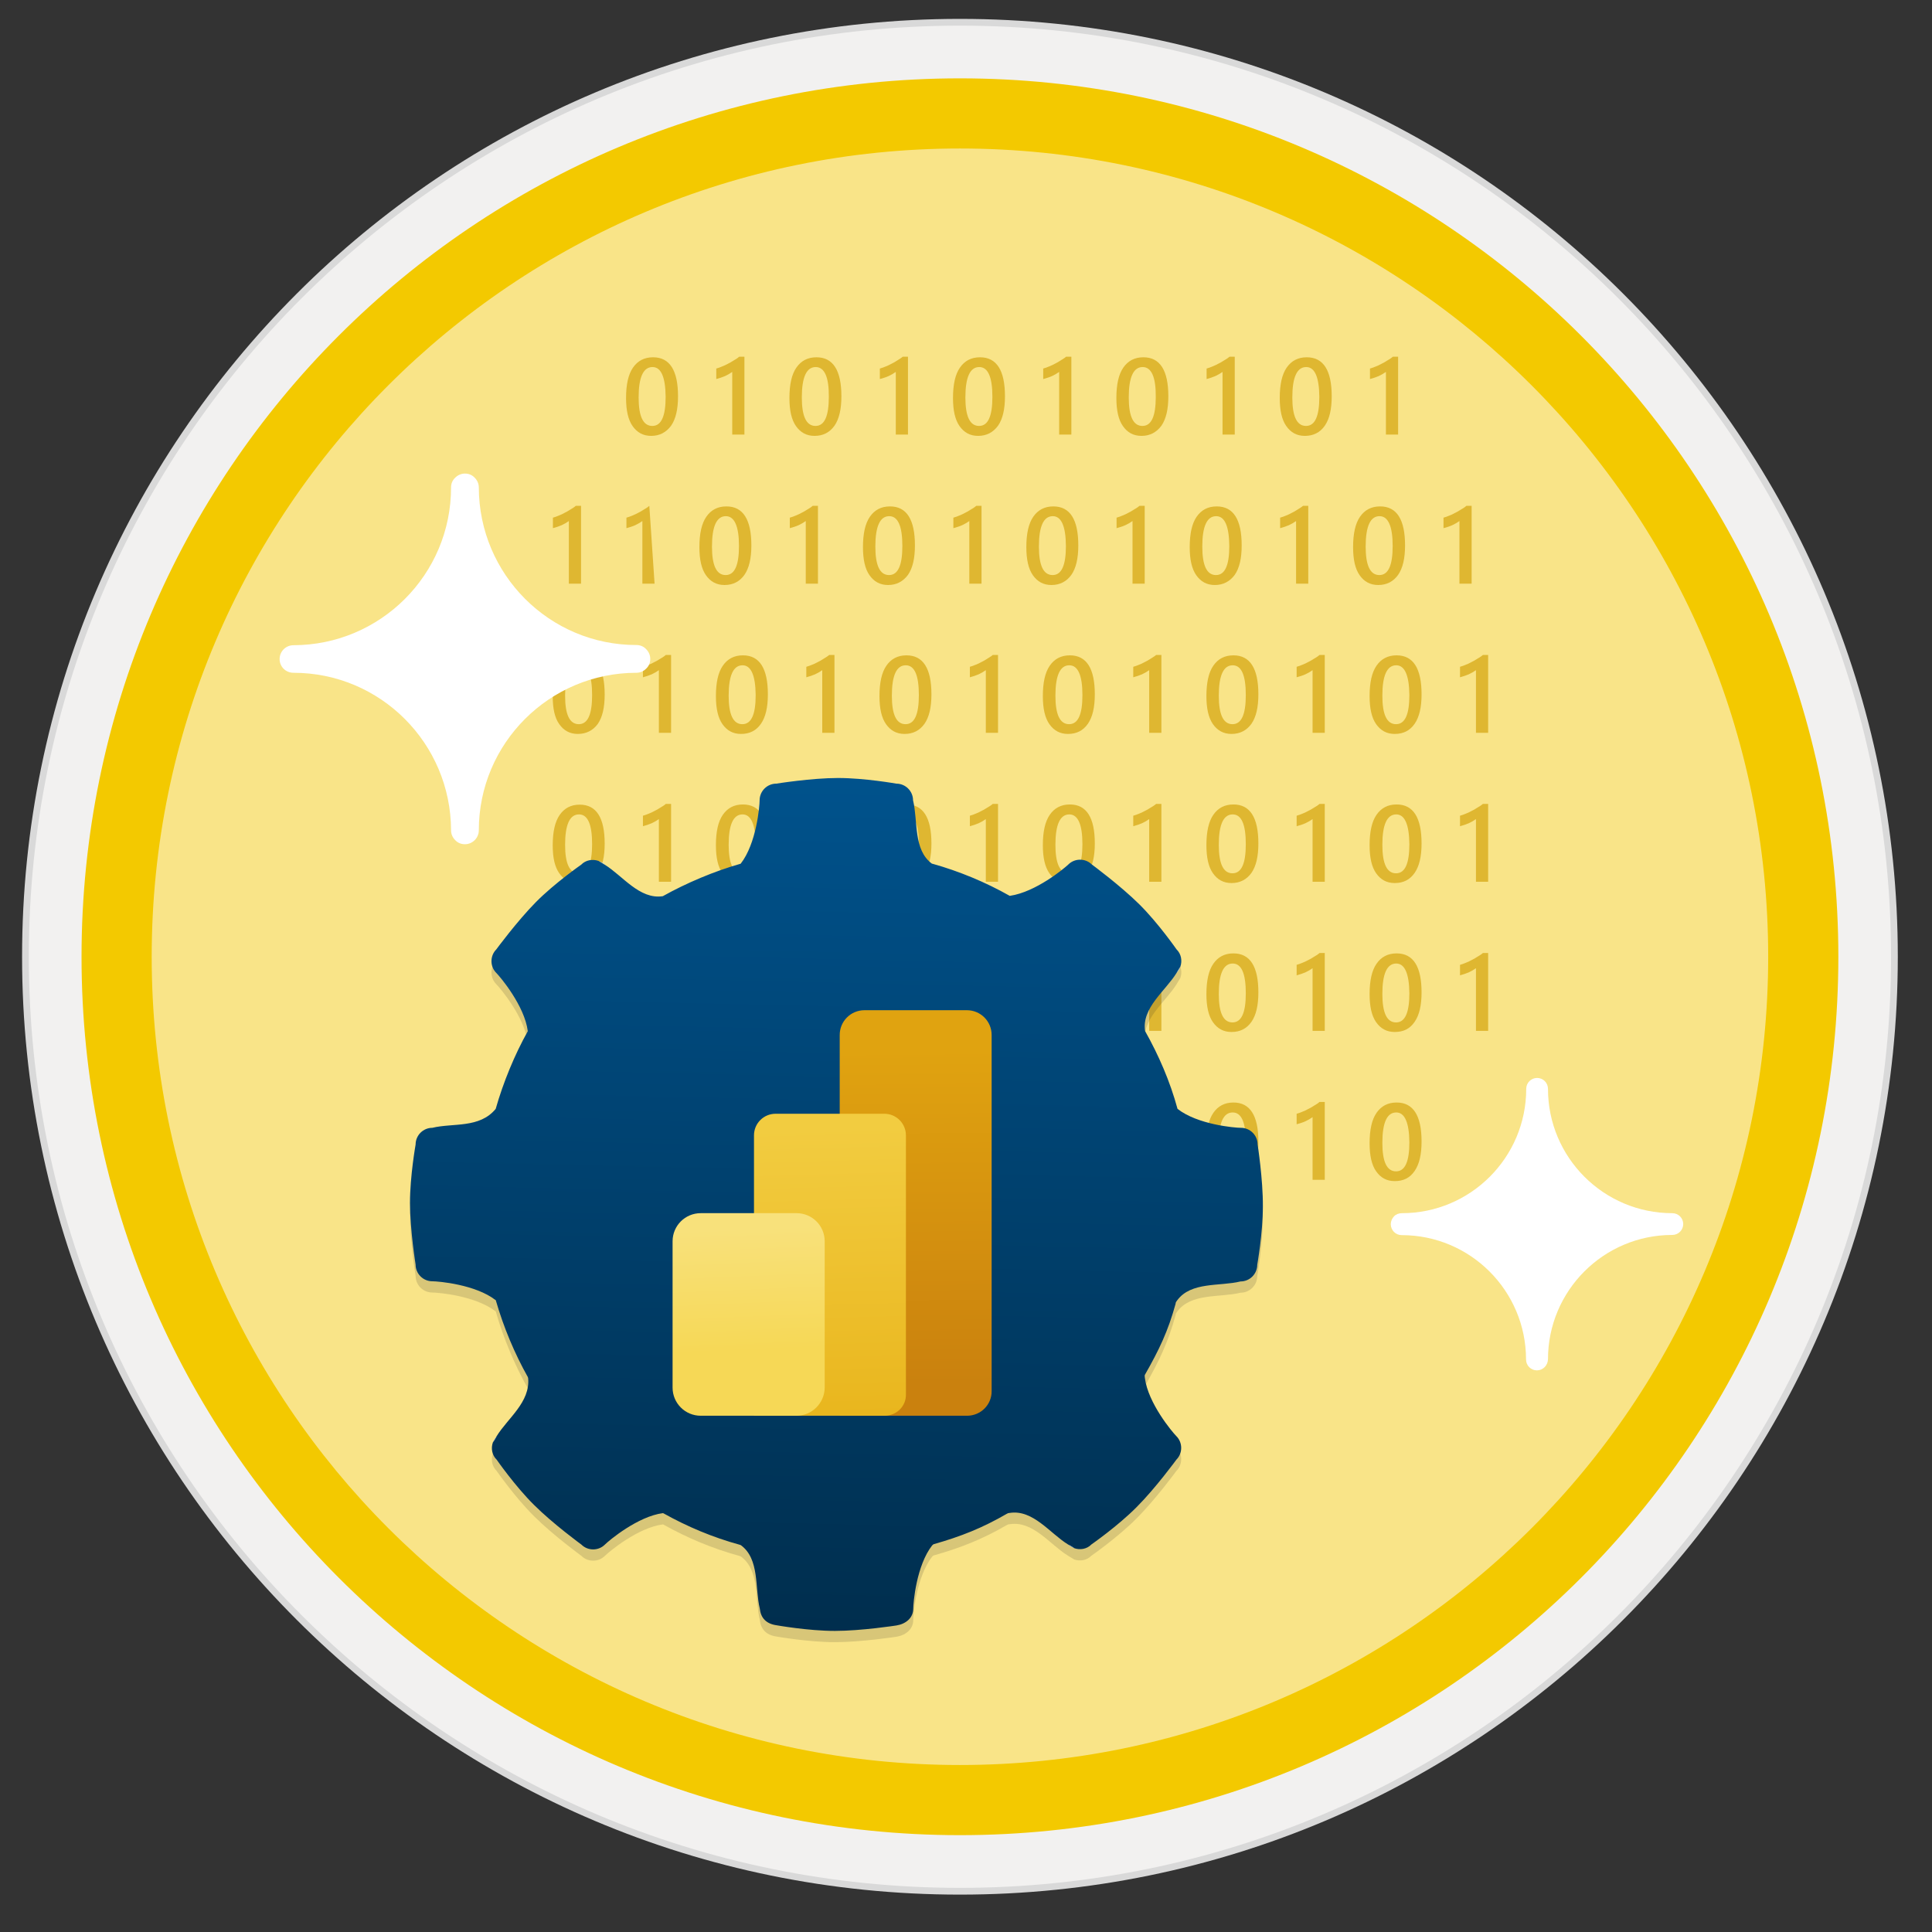 <svg width="103" height="103" viewBox="0 0 103 103" fill="none" xmlns="http://www.w3.org/2000/svg">
<rect x="0" y="0" width="103" height="103" fill="#333333" stroke="none"/>
<path d="M51.177 97.817C25.327 97.817 4.367 76.867 4.367 51.007C4.367 25.147 25.327 4.197 51.177 4.197C77.027 4.197 97.987 25.157 97.987 51.007C97.987 76.857 77.027 97.817 51.177 97.817Z" fill="#F9E488"/>
<path fill-rule="evenodd" clip-rule="evenodd" d="M51.177 1.007C78.787 1.007 101.177 23.397 101.177 51.007C101.177 78.617 78.787 101.007 51.177 101.007C23.567 101.007 1.177 78.617 1.177 51.007C1.177 23.397 23.567 1.007 51.177 1.007ZM51.177 96.767C76.447 96.767 96.937 76.277 96.937 51.007C96.937 25.737 76.447 5.247 51.177 5.247C25.907 5.247 5.417 25.737 5.417 51.007C5.417 76.277 25.907 96.767 51.177 96.767Z" fill="#D9D9D9"/>
<path fill-rule="evenodd" clip-rule="evenodd" d="M97.077 51.007C97.077 76.357 76.527 96.907 51.177 96.907C25.827 96.907 5.277 76.357 5.277 51.007C5.277 25.657 25.827 5.107 51.177 5.107C76.527 5.107 97.077 25.657 97.077 51.007ZM51.177 1.367C78.597 1.367 100.817 23.587 100.817 51.007C100.817 78.427 78.587 100.647 51.177 100.647C23.757 100.647 1.537 78.417 1.537 51.007C1.537 23.587 23.757 1.367 51.177 1.367Z" fill="#F2F1F0"/>
<path fill-rule="evenodd" clip-rule="evenodd" d="M94.267 51.007C94.267 74.807 74.977 94.097 51.177 94.097C27.377 94.097 8.087 74.807 8.087 51.007C8.087 27.207 27.377 7.917 51.177 7.917C74.977 7.917 94.267 27.207 94.267 51.007ZM51.177 4.177C77.037 4.177 98.007 25.147 98.007 51.007C98.007 76.867 77.037 97.837 51.177 97.837C25.317 97.837 4.347 76.867 4.347 51.007C4.347 25.147 25.307 4.177 51.177 4.177Z" fill="#F3C900"/>
<path opacity="0.868" d="M34.717 23.238C34.287 23.238 33.967 23.058 33.727 22.718C33.487 22.378 33.377 21.878 33.377 21.218C33.377 20.498 33.497 19.958 33.747 19.598C33.997 19.238 34.347 19.048 34.817 19.048C35.707 19.048 36.147 19.748 36.147 21.128C36.147 21.818 36.027 22.338 35.777 22.698C35.517 23.048 35.167 23.238 34.717 23.238ZM34.787 19.568C34.297 19.568 34.047 20.108 34.047 21.188C34.047 22.198 34.287 22.708 34.777 22.708C35.257 22.708 35.487 22.188 35.487 21.158C35.477 20.108 35.247 19.568 34.787 19.568ZM39.687 19.028V23.168H39.037V19.828C38.927 19.908 38.787 19.988 38.657 20.048C38.517 20.108 38.367 20.158 38.187 20.208V19.648C38.297 19.618 38.407 19.578 38.497 19.538C38.587 19.498 38.697 19.458 38.797 19.398C38.897 19.348 38.997 19.298 39.097 19.228C39.197 19.168 39.307 19.108 39.407 19.018H39.687V19.028ZM43.427 23.238C42.997 23.238 42.677 23.058 42.437 22.718C42.197 22.378 42.087 21.878 42.087 21.218C42.087 20.498 42.207 19.958 42.457 19.598C42.707 19.238 43.057 19.048 43.527 19.048C44.417 19.048 44.857 19.748 44.857 21.128C44.857 21.818 44.737 22.338 44.487 22.698C44.237 23.048 43.887 23.238 43.427 23.238ZM43.487 19.568C42.997 19.568 42.747 20.108 42.747 21.188C42.747 22.198 42.987 22.708 43.477 22.708C43.957 22.708 44.187 22.188 44.187 21.158C44.197 20.108 43.957 19.568 43.487 19.568ZM48.407 19.028V23.168H47.757V19.828C47.647 19.908 47.507 19.988 47.377 20.048C47.247 20.108 47.087 20.158 46.907 20.208V19.648C47.017 19.618 47.127 19.578 47.217 19.538C47.317 19.498 47.417 19.458 47.517 19.398C47.617 19.348 47.717 19.298 47.817 19.228C47.917 19.158 48.027 19.108 48.127 19.018H48.407V19.028ZM52.147 23.238C51.717 23.238 51.397 23.058 51.157 22.718C50.917 22.378 50.807 21.878 50.807 21.218C50.807 20.498 50.927 19.958 51.177 19.598C51.427 19.238 51.777 19.048 52.247 19.048C53.137 19.048 53.577 19.748 53.577 21.128C53.577 21.818 53.457 22.338 53.207 22.698C52.947 23.048 52.597 23.238 52.147 23.238ZM52.207 19.568C51.717 19.568 51.467 20.108 51.467 21.188C51.467 22.198 51.707 22.708 52.197 22.708C52.677 22.708 52.907 22.188 52.907 21.158C52.907 20.108 52.677 19.568 52.207 19.568ZM57.117 19.028V23.168H56.467V19.828C56.357 19.908 56.217 19.988 56.087 20.048C55.957 20.108 55.797 20.158 55.617 20.208V19.648C55.727 19.618 55.837 19.578 55.927 19.538C56.017 19.498 56.127 19.458 56.227 19.398C56.327 19.348 56.427 19.298 56.527 19.228C56.627 19.158 56.737 19.108 56.837 19.018H57.117V19.028ZM60.857 23.238C60.427 23.238 60.107 23.058 59.867 22.718C59.627 22.378 59.517 21.878 59.517 21.218C59.517 20.498 59.637 19.958 59.887 19.598C60.137 19.238 60.487 19.048 60.957 19.048C61.847 19.048 62.287 19.748 62.287 21.128C62.287 21.818 62.167 22.338 61.917 22.698C61.657 23.048 61.307 23.238 60.857 23.238ZM60.917 19.568C60.427 19.568 60.177 20.108 60.177 21.188C60.177 22.198 60.417 22.708 60.907 22.708C61.387 22.708 61.617 22.188 61.617 21.158C61.627 20.108 61.387 19.568 60.917 19.568ZM65.827 19.028V23.168H65.177V19.828C65.067 19.908 64.927 19.988 64.797 20.048C64.657 20.108 64.507 20.158 64.327 20.208V19.648C64.437 19.618 64.547 19.578 64.637 19.538C64.727 19.498 64.837 19.458 64.937 19.398C65.037 19.348 65.137 19.298 65.237 19.228C65.337 19.168 65.447 19.108 65.547 19.018H65.827V19.028ZM69.567 23.238C69.137 23.238 68.817 23.058 68.577 22.718C68.337 22.378 68.227 21.878 68.227 21.218C68.227 20.498 68.347 19.958 68.597 19.598C68.847 19.238 69.197 19.048 69.667 19.048C70.557 19.048 70.997 19.748 70.997 21.128C70.997 21.818 70.877 22.338 70.627 22.698C70.377 23.058 70.017 23.238 69.567 23.238ZM69.637 19.568C69.147 19.568 68.897 20.108 68.897 21.188C68.897 22.198 69.137 22.708 69.627 22.708C70.107 22.708 70.337 22.188 70.337 21.158C70.327 20.108 70.097 19.568 69.637 19.568ZM74.537 19.028V23.168H73.887V19.828C73.777 19.908 73.637 19.988 73.507 20.048C73.367 20.108 73.217 20.158 73.037 20.208V19.648C73.147 19.618 73.257 19.578 73.347 19.538C73.447 19.498 73.547 19.458 73.647 19.398C73.747 19.348 73.847 19.298 73.947 19.228C74.047 19.168 74.157 19.108 74.257 19.018H74.537V19.028ZM30.977 26.978V31.118H30.327V27.778C30.217 27.858 30.077 27.938 29.947 27.998C29.807 28.058 29.657 28.108 29.477 28.158V27.598C29.587 27.568 29.697 27.528 29.787 27.488C29.877 27.448 29.987 27.408 30.087 27.348C30.187 27.298 30.287 27.248 30.387 27.178C30.487 27.118 30.597 27.058 30.697 26.968H30.977V26.978V26.978ZM34.897 31.118H34.247V27.778C34.137 27.858 33.997 27.938 33.867 27.998C33.737 28.058 33.577 28.108 33.397 28.158V27.598C33.507 27.568 33.617 27.528 33.707 27.488C33.797 27.448 33.907 27.408 34.007 27.348C34.107 27.298 34.207 27.248 34.307 27.178C34.407 27.118 34.517 27.058 34.617 26.968L34.897 31.118ZM38.627 31.188C38.197 31.188 37.877 31.008 37.637 30.668C37.397 30.328 37.287 29.828 37.287 29.168C37.287 28.448 37.407 27.908 37.657 27.548C37.907 27.188 38.257 26.998 38.727 26.998C39.617 26.998 40.057 27.698 40.057 29.078C40.057 29.768 39.937 30.288 39.687 30.648C39.437 30.998 39.087 31.188 38.627 31.188ZM38.697 27.518C38.207 27.518 37.957 28.058 37.957 29.138C37.957 30.148 38.197 30.658 38.687 30.658C39.167 30.658 39.397 30.138 39.397 29.108C39.397 28.058 39.157 27.518 38.697 27.518ZM43.607 26.978V31.118H42.957V27.778C42.847 27.858 42.707 27.938 42.577 27.998C42.447 28.058 42.287 28.108 42.107 28.158V27.598C42.217 27.568 42.327 27.528 42.417 27.488C42.507 27.448 42.617 27.408 42.717 27.348C42.817 27.298 42.917 27.248 43.017 27.178C43.117 27.118 43.227 27.058 43.327 26.968H43.607V26.978ZM47.347 31.188C46.917 31.188 46.597 31.008 46.357 30.668C46.117 30.328 46.007 29.828 46.007 29.168C46.007 28.448 46.127 27.908 46.377 27.548C46.627 27.188 46.977 26.998 47.447 26.998C48.337 26.998 48.777 27.698 48.777 29.078C48.777 29.768 48.657 30.288 48.407 30.648C48.147 30.998 47.797 31.188 47.347 31.188ZM47.407 27.518C46.917 27.518 46.667 28.058 46.667 29.138C46.667 30.148 46.907 30.658 47.397 30.658C47.877 30.658 48.107 30.138 48.107 29.108C48.107 28.058 47.877 27.518 47.407 27.518ZM52.327 26.978V31.118H51.677V27.778C51.567 27.858 51.427 27.938 51.297 27.998C51.167 28.058 51.007 28.108 50.827 28.158V27.598C50.937 27.568 51.047 27.528 51.137 27.488C51.227 27.448 51.337 27.408 51.437 27.348C51.537 27.298 51.637 27.248 51.737 27.178C51.837 27.118 51.947 27.058 52.047 26.968H52.327V26.978ZM56.057 31.188C55.627 31.188 55.307 31.008 55.067 30.668C54.827 30.328 54.717 29.828 54.717 29.168C54.717 28.448 54.837 27.908 55.087 27.548C55.337 27.188 55.687 26.998 56.157 26.998C57.047 26.998 57.487 27.698 57.487 29.078C57.487 29.768 57.367 30.288 57.117 30.648C56.867 30.998 56.507 31.188 56.057 31.188ZM56.127 27.518C55.637 27.518 55.387 28.058 55.387 29.138C55.387 30.148 55.627 30.658 56.117 30.658C56.597 30.658 56.827 30.138 56.827 29.108C56.817 28.058 56.587 27.518 56.127 27.518ZM61.027 26.978V31.118H60.377V27.778C60.267 27.858 60.127 27.938 59.997 27.998C59.867 28.058 59.707 28.108 59.527 28.158V27.598C59.637 27.568 59.747 27.528 59.837 27.488C59.927 27.448 60.037 27.408 60.137 27.348C60.237 27.298 60.337 27.248 60.437 27.178C60.537 27.118 60.647 27.058 60.747 26.968H61.027V26.978ZM64.767 31.188C64.337 31.188 64.017 31.008 63.777 30.668C63.537 30.328 63.427 29.828 63.427 29.168C63.427 28.448 63.547 27.908 63.797 27.548C64.047 27.188 64.397 26.998 64.867 26.998C65.757 26.998 66.197 27.698 66.197 29.078C66.197 29.768 66.077 30.288 65.827 30.648C65.567 30.998 65.217 31.188 64.767 31.188ZM64.837 27.518C64.347 27.518 64.097 28.058 64.097 29.138C64.097 30.148 64.337 30.658 64.827 30.658C65.307 30.658 65.537 30.138 65.537 29.108C65.527 28.058 65.297 27.518 64.837 27.518ZM69.747 26.978V31.118H69.097V27.778C68.987 27.858 68.847 27.938 68.717 27.998C68.577 28.058 68.427 28.108 68.247 28.158V27.598C68.357 27.568 68.467 27.528 68.557 27.488C68.657 27.448 68.757 27.408 68.857 27.348C68.957 27.298 69.057 27.248 69.157 27.178C69.257 27.108 69.367 27.058 69.467 26.968H69.747V26.978ZM73.477 31.188C73.047 31.188 72.727 31.008 72.487 30.668C72.247 30.328 72.137 29.828 72.137 29.168C72.137 28.448 72.257 27.908 72.507 27.548C72.757 27.188 73.107 26.998 73.577 26.998C74.467 26.998 74.907 27.698 74.907 29.078C74.907 29.768 74.787 30.288 74.537 30.648C74.287 30.998 73.937 31.188 73.477 31.188ZM73.547 27.518C73.057 27.518 72.807 28.058 72.807 29.138C72.807 30.148 73.047 30.658 73.537 30.658C74.017 30.658 74.247 30.138 74.247 29.108C74.247 28.058 74.007 27.518 73.547 27.518ZM78.457 26.978V31.118H77.807V27.778C77.697 27.858 77.557 27.938 77.427 27.998C77.297 28.058 77.137 28.108 76.957 28.158V27.598C77.067 27.568 77.177 27.528 77.267 27.488C77.367 27.448 77.467 27.408 77.567 27.348C77.667 27.298 77.767 27.248 77.867 27.178C77.967 27.118 78.077 27.058 78.177 26.968H78.457V26.978ZM30.807 39.128C30.377 39.128 30.057 38.948 29.817 38.608C29.577 38.278 29.467 37.778 29.467 37.118C29.467 36.398 29.587 35.858 29.837 35.498C30.087 35.138 30.437 34.948 30.907 34.948C31.797 34.948 32.237 35.648 32.237 37.028C32.237 37.718 32.117 38.238 31.867 38.598C31.607 38.948 31.247 39.128 30.807 39.128ZM30.867 35.468C30.377 35.468 30.127 36.008 30.127 37.088C30.127 38.098 30.367 38.608 30.857 38.608C31.337 38.608 31.567 38.088 31.567 37.058C31.567 35.998 31.337 35.468 30.867 35.468ZM35.777 34.928V39.068H35.127V35.728C35.017 35.808 34.877 35.888 34.747 35.948C34.607 36.008 34.457 36.058 34.277 36.108V35.548C34.387 35.518 34.497 35.478 34.587 35.438C34.687 35.398 34.787 35.358 34.887 35.298C34.987 35.248 35.087 35.198 35.187 35.128C35.287 35.068 35.397 35.008 35.497 34.918H35.777V34.928ZM39.507 39.128C39.077 39.128 38.757 38.948 38.517 38.608C38.277 38.268 38.167 37.768 38.167 37.108C38.167 36.388 38.287 35.848 38.537 35.488C38.787 35.128 39.137 34.938 39.607 34.938C40.497 34.938 40.937 35.638 40.937 37.018C40.937 37.708 40.817 38.228 40.567 38.588C40.317 38.948 39.967 39.128 39.507 39.128ZM39.587 35.468C39.097 35.468 38.847 36.008 38.847 37.088C38.847 38.098 39.087 38.608 39.577 38.608C40.057 38.608 40.287 38.088 40.287 37.058C40.277 35.998 40.037 35.468 39.587 35.468ZM44.487 34.928V39.068H43.837V35.728C43.727 35.808 43.587 35.888 43.457 35.948C43.317 36.008 43.167 36.058 42.987 36.108V35.548C43.097 35.518 43.207 35.478 43.297 35.438C43.397 35.398 43.497 35.358 43.597 35.298C43.697 35.248 43.797 35.198 43.897 35.128C43.997 35.058 44.107 35.008 44.207 34.918H44.487V34.928ZM48.227 39.128C47.797 39.128 47.477 38.948 47.237 38.608C46.997 38.268 46.887 37.768 46.887 37.108C46.887 36.388 47.007 35.848 47.257 35.488C47.507 35.128 47.857 34.938 48.327 34.938C49.217 34.938 49.657 35.638 49.657 37.018C49.657 37.708 49.537 38.228 49.287 38.588C49.027 38.948 48.677 39.128 48.227 39.128ZM48.287 35.468C47.797 35.468 47.547 36.008 47.547 37.088C47.547 38.098 47.787 38.608 48.277 38.608C48.757 38.608 48.987 38.088 48.987 37.058C48.987 35.998 48.757 35.468 48.287 35.468ZM53.207 34.928V39.068H52.557V35.728C52.447 35.808 52.307 35.888 52.177 35.948C52.037 36.008 51.887 36.058 51.707 36.108V35.548C51.817 35.518 51.927 35.478 52.017 35.438C52.117 35.398 52.217 35.358 52.317 35.298C52.417 35.248 52.517 35.198 52.617 35.128C52.717 35.058 52.827 35.008 52.927 34.918H53.207V34.928ZM56.937 39.128C56.507 39.128 56.187 38.948 55.947 38.608C55.707 38.268 55.597 37.768 55.597 37.108C55.597 36.388 55.717 35.848 55.967 35.488C56.217 35.128 56.567 34.938 57.037 34.938C57.927 34.938 58.367 35.638 58.367 37.018C58.367 37.708 58.247 38.228 57.997 38.588C57.747 38.948 57.397 39.128 56.937 39.128ZM57.007 35.468C56.517 35.468 56.267 36.008 56.267 37.088C56.267 38.098 56.507 38.608 56.997 38.608C57.477 38.608 57.707 38.088 57.707 37.058C57.707 35.998 57.467 35.468 57.007 35.468ZM61.917 34.928V39.068H61.267V35.728C61.157 35.808 61.017 35.888 60.887 35.948C60.747 36.008 60.597 36.058 60.417 36.108V35.548C60.527 35.518 60.637 35.478 60.727 35.438C60.827 35.398 60.927 35.358 61.027 35.298C61.127 35.248 61.227 35.198 61.327 35.128C61.427 35.058 61.537 35.008 61.637 34.918H61.917V34.928ZM65.657 39.128C65.227 39.128 64.907 38.948 64.667 38.608C64.427 38.268 64.317 37.768 64.317 37.108C64.317 36.388 64.437 35.848 64.687 35.488C64.937 35.128 65.287 34.938 65.757 34.938C66.647 34.938 67.087 35.638 67.087 37.018C67.087 37.708 66.967 38.228 66.717 38.588C66.457 38.948 66.097 39.128 65.657 39.128ZM65.717 35.468C65.227 35.468 64.977 36.008 64.977 37.088C64.977 38.098 65.217 38.608 65.707 38.608C66.187 38.608 66.417 38.088 66.417 37.058C66.417 35.998 66.187 35.468 65.717 35.468ZM70.627 34.928V39.068H69.977V35.728C69.867 35.808 69.727 35.888 69.597 35.948C69.467 36.008 69.307 36.058 69.127 36.108V35.548C69.237 35.518 69.347 35.478 69.437 35.438C69.537 35.398 69.637 35.358 69.737 35.298C69.837 35.248 69.937 35.198 70.037 35.128C70.137 35.068 70.247 35.008 70.347 34.918H70.627V34.928ZM74.357 39.128C73.927 39.128 73.607 38.948 73.367 38.608C73.127 38.268 73.017 37.768 73.017 37.108C73.017 36.388 73.137 35.848 73.387 35.488C73.637 35.128 73.987 34.938 74.457 34.938C75.347 34.938 75.787 35.638 75.787 37.018C75.787 37.708 75.667 38.228 75.417 38.588C75.167 38.948 74.817 39.128 74.357 39.128ZM74.437 35.468C73.947 35.468 73.697 36.008 73.697 37.088C73.697 38.098 73.937 38.608 74.427 38.608C74.907 38.608 75.137 38.088 75.137 37.058C75.127 35.998 74.887 35.468 74.437 35.468ZM79.337 34.928V39.068H78.687V35.728C78.577 35.808 78.437 35.888 78.307 35.948C78.167 36.008 78.017 36.058 77.837 36.108V35.548C77.947 35.518 78.057 35.478 78.147 35.438C78.247 35.398 78.347 35.358 78.447 35.298C78.547 35.248 78.647 35.198 78.747 35.128C78.847 35.068 78.957 35.008 79.057 34.918H79.337V34.928ZM30.807 47.078C30.377 47.078 30.057 46.898 29.817 46.558C29.577 46.218 29.467 45.728 29.467 45.068C29.467 44.348 29.587 43.808 29.837 43.448C30.087 43.088 30.437 42.898 30.907 42.898C31.797 42.898 32.237 43.598 32.237 44.978C32.237 45.668 32.117 46.188 31.867 46.548C31.617 46.908 31.247 47.078 30.807 47.078ZM30.867 43.418C30.377 43.418 30.127 43.958 30.127 45.038C30.127 46.048 30.367 46.558 30.857 46.558C31.337 46.558 31.567 46.038 31.567 45.008C31.567 43.948 31.337 43.418 30.867 43.418ZM35.777 42.878V47.008H35.127V43.668C35.017 43.748 34.877 43.828 34.747 43.888C34.607 43.948 34.457 43.998 34.277 44.048V43.488C34.387 43.458 34.497 43.418 34.587 43.378C34.687 43.338 34.787 43.298 34.887 43.238C34.987 43.188 35.087 43.138 35.187 43.068C35.287 43.008 35.397 42.948 35.497 42.858H35.777V42.878ZM39.507 47.078C39.077 47.078 38.757 46.898 38.517 46.558C38.277 46.218 38.167 45.718 38.167 45.058C38.167 44.338 38.287 43.798 38.537 43.438C38.787 43.078 39.137 42.888 39.607 42.888C40.497 42.888 40.937 43.588 40.937 44.968C40.937 45.658 40.817 46.178 40.567 46.538C40.317 46.898 39.967 47.078 39.507 47.078ZM39.587 43.418C39.097 43.418 38.847 43.958 38.847 45.038C38.847 46.048 39.087 46.558 39.577 46.558C40.057 46.558 40.287 46.038 40.287 45.008C40.277 43.948 40.037 43.418 39.587 43.418ZM44.487 42.878V47.008H43.837V43.668C43.727 43.748 43.587 43.828 43.457 43.888C43.317 43.948 43.167 43.998 42.987 44.048V43.488C43.097 43.458 43.207 43.418 43.297 43.378C43.397 43.338 43.497 43.298 43.597 43.238C43.697 43.188 43.797 43.138 43.897 43.068C43.997 43.008 44.107 42.948 44.207 42.858H44.487V42.878ZM48.227 47.078C47.797 47.078 47.477 46.898 47.237 46.558C46.997 46.218 46.887 45.718 46.887 45.058C46.887 44.338 47.007 43.798 47.257 43.438C47.507 43.078 47.857 42.888 48.327 42.888C49.217 42.888 49.657 43.588 49.657 44.968C49.657 45.658 49.537 46.178 49.287 46.538C49.037 46.898 48.677 47.078 48.227 47.078ZM48.287 43.418C47.797 43.418 47.547 43.958 47.547 45.038C47.547 46.048 47.787 46.558 48.277 46.558C48.757 46.558 48.987 46.038 48.987 45.008C48.987 43.948 48.757 43.418 48.287 43.418ZM53.207 42.878V47.008H52.557V43.668C52.447 43.748 52.307 43.828 52.177 43.888C52.037 43.948 51.887 43.998 51.707 44.048V43.488C51.817 43.458 51.927 43.418 52.017 43.378C52.117 43.338 52.217 43.298 52.317 43.238C52.417 43.188 52.517 43.138 52.617 43.068C52.717 43.008 52.827 42.948 52.927 42.858H53.207V42.878ZM56.937 47.078C56.507 47.078 56.187 46.898 55.947 46.558C55.707 46.218 55.597 45.718 55.597 45.058C55.597 44.338 55.717 43.798 55.967 43.438C56.217 43.078 56.567 42.888 57.037 42.888C57.927 42.888 58.367 43.588 58.367 44.968C58.367 45.658 58.247 46.178 57.997 46.538C57.747 46.898 57.397 47.078 56.937 47.078ZM57.007 43.418C56.517 43.418 56.267 43.958 56.267 45.038C56.267 46.048 56.507 46.558 56.997 46.558C57.477 46.558 57.707 46.038 57.707 45.008C57.707 43.948 57.467 43.418 57.007 43.418ZM61.917 42.878V47.008H61.267V43.668C61.157 43.748 61.017 43.828 60.887 43.888C60.747 43.948 60.597 43.998 60.417 44.048V43.488C60.527 43.458 60.637 43.418 60.727 43.378C60.827 43.338 60.927 43.298 61.027 43.238C61.127 43.188 61.227 43.138 61.327 43.068C61.427 43.008 61.537 42.948 61.637 42.858H61.917V42.878ZM65.657 47.078C65.227 47.078 64.907 46.898 64.667 46.558C64.427 46.218 64.317 45.718 64.317 45.058C64.317 44.338 64.437 43.798 64.687 43.438C64.937 43.078 65.287 42.888 65.757 42.888C66.647 42.888 67.087 43.588 67.087 44.968C67.087 45.658 66.967 46.178 66.717 46.538C66.457 46.898 66.097 47.078 65.657 47.078ZM65.717 43.418C65.227 43.418 64.977 43.958 64.977 45.038C64.977 46.048 65.217 46.558 65.707 46.558C66.187 46.558 66.417 46.038 66.417 45.008C66.417 43.948 66.187 43.418 65.717 43.418ZM70.627 42.878V47.008H69.977V43.668C69.867 43.748 69.727 43.828 69.597 43.888C69.467 43.948 69.307 43.998 69.127 44.048V43.488C69.237 43.458 69.347 43.418 69.437 43.378C69.537 43.338 69.637 43.298 69.737 43.238C69.837 43.188 69.937 43.138 70.037 43.068C70.137 43.008 70.247 42.948 70.347 42.858H70.627V42.878ZM74.357 47.078C73.927 47.078 73.607 46.898 73.367 46.558C73.127 46.218 73.017 45.718 73.017 45.058C73.017 44.338 73.137 43.798 73.387 43.438C73.637 43.078 73.987 42.888 74.457 42.888C75.347 42.888 75.787 43.588 75.787 44.968C75.787 45.658 75.667 46.178 75.417 46.538C75.167 46.898 74.817 47.078 74.357 47.078ZM74.437 43.418C73.947 43.418 73.697 43.958 73.697 45.038C73.697 46.048 73.937 46.558 74.427 46.558C74.907 46.558 75.137 46.038 75.137 45.008C75.127 43.948 74.887 43.418 74.437 43.418ZM79.337 42.878V47.008H78.687V43.668C78.577 43.748 78.437 43.828 78.307 43.888C78.167 43.948 78.017 43.998 77.837 44.048V43.488C77.947 43.458 78.057 43.418 78.147 43.378C78.247 43.338 78.347 43.298 78.447 43.238C78.547 43.188 78.647 43.138 78.747 43.068C78.847 43.008 78.957 42.948 79.057 42.858H79.337V42.878ZM30.807 55.018C30.377 55.018 30.057 54.838 29.817 54.498C29.577 54.158 29.467 53.658 29.467 53.008C29.467 52.288 29.587 51.748 29.837 51.388C30.087 51.028 30.437 50.838 30.907 50.838C31.797 50.838 32.237 51.538 32.237 52.918C32.237 53.608 32.117 54.128 31.867 54.488C31.607 54.848 31.247 55.018 30.807 55.018ZM30.867 51.368C30.377 51.368 30.127 51.908 30.127 52.988C30.127 53.998 30.367 54.508 30.857 54.508C31.337 54.508 31.567 53.988 31.567 52.958C31.567 51.898 31.337 51.368 30.867 51.368ZM35.777 50.818V54.958H35.127V51.618C35.017 51.698 34.877 51.778 34.747 51.838C34.607 51.898 34.457 51.948 34.277 51.998V51.438C34.387 51.408 34.497 51.368 34.587 51.328C34.677 51.288 34.787 51.248 34.887 51.188C34.987 51.138 35.087 51.088 35.187 51.018C35.287 50.958 35.397 50.898 35.497 50.808H35.777V50.818ZM39.507 55.018C39.077 55.018 38.757 54.838 38.517 54.498C38.277 54.158 38.167 53.658 38.167 52.998C38.167 52.278 38.287 51.738 38.537 51.378C38.787 51.018 39.137 50.828 39.607 50.828C40.497 50.828 40.937 51.528 40.937 52.908C40.937 53.598 40.817 54.118 40.567 54.478C40.327 54.848 39.967 55.018 39.507 55.018ZM39.587 51.368C39.097 51.368 38.847 51.908 38.847 52.988C38.847 53.998 39.087 54.508 39.577 54.508C40.057 54.508 40.287 53.988 40.287 52.958C40.277 51.898 40.037 51.368 39.587 51.368ZM44.487 50.818V54.958H43.837V51.618C43.727 51.698 43.587 51.778 43.457 51.838C43.317 51.898 43.167 51.948 42.987 51.998V51.438C43.097 51.408 43.207 51.368 43.297 51.328C43.387 51.288 43.497 51.248 43.597 51.188C43.697 51.138 43.797 51.088 43.897 51.018C43.997 50.948 44.107 50.898 44.207 50.808H44.487V50.818ZM48.227 55.018C47.797 55.018 47.477 54.838 47.237 54.498C46.997 54.158 46.887 53.658 46.887 52.998C46.887 52.278 47.007 51.738 47.257 51.378C47.507 51.018 47.857 50.828 48.327 50.828C49.217 50.828 49.657 51.528 49.657 52.908C49.657 53.598 49.537 54.118 49.287 54.478C49.027 54.848 48.677 55.018 48.227 55.018ZM48.287 51.368C47.797 51.368 47.547 51.908 47.547 52.988C47.547 53.998 47.787 54.508 48.277 54.508C48.757 54.508 48.987 53.988 48.987 52.958C48.987 51.898 48.757 51.368 48.287 51.368ZM53.207 50.818V54.958H52.557V51.618C52.447 51.698 52.307 51.778 52.177 51.838C52.037 51.898 51.887 51.948 51.707 51.998V51.438C51.817 51.408 51.927 51.368 52.017 51.328C52.107 51.288 52.217 51.248 52.317 51.188C52.417 51.138 52.517 51.088 52.617 51.018C52.717 50.948 52.827 50.898 52.927 50.808H53.207V50.818ZM56.937 55.018C56.507 55.018 56.187 54.838 55.947 54.498C55.707 54.158 55.597 53.658 55.597 52.998C55.597 52.278 55.717 51.738 55.967 51.378C56.217 51.018 56.567 50.828 57.037 50.828C57.927 50.828 58.367 51.528 58.367 52.908C58.367 53.598 58.247 54.118 57.997 54.478C57.747 54.848 57.397 55.018 56.937 55.018ZM57.007 51.368C56.517 51.368 56.267 51.908 56.267 52.988C56.267 53.998 56.507 54.508 56.997 54.508C57.477 54.508 57.707 53.988 57.707 52.958C57.707 51.898 57.467 51.368 57.007 51.368ZM61.917 50.818V54.958H61.267V51.618C61.157 51.698 61.017 51.778 60.887 51.838C60.747 51.898 60.597 51.948 60.417 51.998V51.438C60.527 51.408 60.637 51.368 60.727 51.328C60.817 51.288 60.927 51.248 61.027 51.188C61.127 51.138 61.227 51.088 61.327 51.018C61.427 50.948 61.537 50.898 61.637 50.808H61.917V50.818ZM65.657 55.018C65.227 55.018 64.907 54.838 64.667 54.498C64.427 54.158 64.317 53.658 64.317 52.998C64.317 52.278 64.437 51.738 64.687 51.378C64.937 51.018 65.287 50.828 65.757 50.828C66.647 50.828 67.087 51.528 67.087 52.908C67.087 53.598 66.967 54.118 66.717 54.478C66.457 54.848 66.097 55.018 65.657 55.018ZM65.717 51.368C65.227 51.368 64.977 51.908 64.977 52.988C64.977 53.998 65.217 54.508 65.707 54.508C66.187 54.508 66.417 53.988 66.417 52.958C66.417 51.898 66.187 51.368 65.717 51.368ZM70.627 50.818V54.958H69.977V51.618C69.867 51.698 69.727 51.778 69.597 51.838C69.457 51.898 69.307 51.948 69.127 51.998V51.438C69.237 51.408 69.347 51.368 69.437 51.328C69.537 51.288 69.637 51.248 69.737 51.188C69.837 51.138 69.937 51.088 70.037 51.018C70.137 50.958 70.247 50.898 70.347 50.808H70.627V50.818ZM74.357 55.018C73.927 55.018 73.607 54.838 73.367 54.498C73.127 54.158 73.017 53.658 73.017 52.998C73.017 52.278 73.137 51.738 73.387 51.378C73.637 51.018 73.987 50.828 74.457 50.828C75.347 50.828 75.787 51.528 75.787 52.908C75.787 53.598 75.667 54.118 75.417 54.478C75.167 54.848 74.817 55.018 74.357 55.018ZM74.437 51.368C73.947 51.368 73.697 51.908 73.697 52.988C73.697 53.998 73.937 54.508 74.427 54.508C74.907 54.508 75.137 53.988 75.137 52.958C75.127 51.898 74.887 51.368 74.437 51.368ZM79.337 50.818V54.958H78.687V51.618C78.577 51.698 78.437 51.778 78.307 51.838C78.167 51.898 78.017 51.948 77.837 51.998V51.438C77.947 51.408 78.057 51.368 78.147 51.328C78.247 51.288 78.347 51.248 78.447 51.188C78.547 51.138 78.647 51.088 78.747 51.018C78.847 50.958 78.957 50.898 79.057 50.808H79.337V50.818ZM35.777 58.758V62.898H35.127V59.558C35.017 59.638 34.877 59.718 34.747 59.778C34.607 59.838 34.457 59.888 34.277 59.938V59.378C34.387 59.348 34.497 59.308 34.587 59.268C34.687 59.228 34.787 59.188 34.887 59.128C34.987 59.078 35.087 59.028 35.187 58.958C35.287 58.898 35.397 58.838 35.497 58.748H35.777V58.758ZM39.507 62.968C39.077 62.968 38.757 62.788 38.517 62.448C38.277 62.108 38.167 61.608 38.167 60.948C38.167 60.228 38.287 59.688 38.537 59.328C38.787 58.968 39.137 58.778 39.607 58.778C40.497 58.778 40.937 59.478 40.937 60.858C40.937 61.548 40.817 62.068 40.567 62.428C40.327 62.798 39.967 62.968 39.507 62.968ZM39.587 59.308C39.097 59.308 38.847 59.848 38.847 60.928C38.847 61.938 39.087 62.448 39.577 62.448C40.057 62.448 40.287 61.928 40.287 60.898C40.277 59.838 40.037 59.308 39.587 59.308ZM44.487 58.758V62.898H43.837V59.558C43.727 59.638 43.587 59.718 43.457 59.778C43.317 59.838 43.167 59.888 42.987 59.938V59.378C43.097 59.348 43.207 59.308 43.297 59.268C43.397 59.228 43.497 59.188 43.597 59.128C43.697 59.078 43.797 59.028 43.897 58.958C43.997 58.888 44.107 58.838 44.207 58.748H44.487V58.758ZM48.227 62.968C47.797 62.968 47.477 62.788 47.237 62.448C46.997 62.108 46.887 61.608 46.887 60.948C46.887 60.228 47.007 59.688 47.257 59.328C47.507 58.968 47.857 58.778 48.327 58.778C49.217 58.778 49.657 59.478 49.657 60.858C49.657 61.548 49.537 62.068 49.287 62.428C49.027 62.798 48.677 62.968 48.227 62.968ZM48.287 59.308C47.797 59.308 47.547 59.848 47.547 60.928C47.547 61.938 47.787 62.448 48.277 62.448C48.757 62.448 48.987 61.928 48.987 60.898C48.987 59.838 48.757 59.308 48.287 59.308ZM53.207 58.758V62.898H52.557V59.558C52.447 59.638 52.307 59.718 52.177 59.778C52.037 59.838 51.887 59.888 51.707 59.938V59.378C51.817 59.348 51.927 59.308 52.017 59.268C52.117 59.228 52.217 59.188 52.317 59.128C52.417 59.078 52.517 59.028 52.617 58.958C52.717 58.888 52.827 58.838 52.927 58.748H53.207V58.758ZM56.937 62.968C56.507 62.968 56.187 62.788 55.947 62.448C55.707 62.108 55.597 61.608 55.597 60.948C55.597 60.228 55.717 59.688 55.967 59.328C56.217 58.968 56.567 58.778 57.037 58.778C57.927 58.778 58.367 59.478 58.367 60.858C58.367 61.548 58.247 62.068 57.997 62.428C57.747 62.798 57.397 62.968 56.937 62.968ZM57.007 59.308C56.517 59.308 56.267 59.848 56.267 60.928C56.267 61.938 56.507 62.448 56.997 62.448C57.477 62.448 57.707 61.928 57.707 60.898C57.707 59.838 57.467 59.308 57.007 59.308ZM61.917 58.758V62.898H61.267V59.558C61.157 59.638 61.017 59.718 60.887 59.778C60.747 59.838 60.597 59.888 60.417 59.938V59.378C60.527 59.348 60.637 59.308 60.727 59.268C60.827 59.228 60.927 59.188 61.027 59.128C61.127 59.078 61.227 59.028 61.327 58.958C61.427 58.888 61.537 58.838 61.637 58.748H61.917V58.758ZM65.657 62.968C65.227 62.968 64.907 62.788 64.667 62.448C64.427 62.108 64.317 61.608 64.317 60.948C64.317 60.228 64.437 59.688 64.687 59.328C64.937 58.968 65.287 58.778 65.757 58.778C66.647 58.778 67.087 59.478 67.087 60.858C67.087 61.548 66.967 62.068 66.717 62.428C66.457 62.798 66.097 62.968 65.657 62.968ZM65.717 59.308C65.227 59.308 64.977 59.848 64.977 60.928C64.977 61.938 65.217 62.448 65.707 62.448C66.187 62.448 66.417 61.928 66.417 60.898C66.417 59.838 66.187 59.308 65.717 59.308ZM70.627 58.758V62.898H69.977V59.558C69.867 59.638 69.727 59.718 69.597 59.778C69.467 59.838 69.307 59.888 69.127 59.938V59.378C69.237 59.348 69.347 59.308 69.437 59.268C69.537 59.228 69.637 59.188 69.737 59.128C69.837 59.078 69.937 59.028 70.037 58.958C70.137 58.898 70.247 58.838 70.347 58.748H70.627V58.758ZM74.357 62.968C73.927 62.968 73.607 62.788 73.367 62.448C73.127 62.108 73.017 61.608 73.017 60.948C73.017 60.228 73.137 59.688 73.387 59.328C73.637 58.968 73.987 58.778 74.457 58.778C75.347 58.778 75.787 59.478 75.787 60.858C75.787 61.548 75.667 62.068 75.417 62.428C75.167 62.798 74.817 62.968 74.357 62.968ZM74.437 59.308C73.947 59.308 73.697 59.848 73.697 60.928C73.697 61.938 73.937 62.448 74.427 62.448C74.907 62.448 75.137 61.928 75.137 60.898C75.127 59.838 74.887 59.308 74.437 59.308Z" fill="#DCB024"/>
<path d="M24.787 45.008C24.587 45.008 24.407 44.938 24.267 44.788C24.127 44.648 24.047 44.468 24.047 44.268C24.037 39.638 20.287 35.868 15.647 35.868C15.237 35.868 14.907 35.548 14.907 35.138C14.907 34.728 15.237 34.398 15.647 34.398C20.277 34.388 24.047 30.638 24.047 25.988C24.047 25.788 24.117 25.608 24.267 25.468C24.407 25.328 24.587 25.248 24.787 25.248C24.987 25.248 25.167 25.318 25.307 25.468C25.447 25.608 25.527 25.788 25.527 25.988C25.537 30.618 29.287 34.388 33.927 34.388C34.127 34.388 34.307 34.458 34.447 34.608C34.587 34.748 34.667 34.928 34.667 35.128C34.667 35.328 34.597 35.508 34.447 35.648C34.307 35.788 34.127 35.868 33.927 35.868C29.297 35.868 25.527 39.628 25.527 44.268C25.527 44.668 25.197 45.008 24.787 45.008Z" fill="white"/>
<path d="M81.937 73.058C81.617 73.058 81.357 72.798 81.357 72.478C81.357 68.818 78.387 65.848 74.727 65.848C74.407 65.848 74.147 65.588 74.147 65.268C74.147 65.108 74.207 64.968 74.317 64.848C74.417 64.738 74.577 64.678 74.737 64.678C78.397 64.678 81.367 61.708 81.367 58.048C81.367 57.728 81.627 57.468 81.947 57.468C82.267 57.468 82.527 57.728 82.527 58.048C82.527 61.708 85.497 64.678 89.157 64.678C89.477 64.678 89.737 64.938 89.737 65.258C89.737 65.578 89.477 65.838 89.157 65.838C85.497 65.838 82.527 68.808 82.527 72.468C82.517 72.798 82.257 73.058 81.937 73.058Z" fill="white"/>
<path opacity="0.15" d="M67.047 61.618C67.047 61.128 66.647 60.728 66.157 60.728C65.837 60.728 63.847 60.558 62.777 59.718C62.777 59.718 62.787 59.708 62.777 59.718C62.377 58.248 61.777 56.868 61.047 55.568C60.857 54.328 62.137 53.428 62.727 52.468C62.827 52.298 62.887 52.198 62.927 52.138C63.037 51.828 62.977 51.458 62.727 51.218C62.727 51.218 61.747 49.808 60.737 48.808C59.727 47.808 58.207 46.688 58.207 46.688C57.867 46.348 57.297 46.348 56.957 46.688C56.727 46.908 55.217 48.158 53.847 48.358C53.827 48.358 53.827 48.358 53.827 48.358C52.557 47.638 51.137 47.048 49.707 46.648H49.687C48.677 45.908 48.947 44.368 48.677 43.268C48.677 42.778 48.277 42.378 47.787 42.378C47.787 42.378 46.097 42.078 44.677 42.078C43.257 42.078 41.387 42.378 41.387 42.378C40.897 42.378 40.497 42.778 40.497 43.268C40.497 43.588 40.327 45.578 39.487 46.648C38.077 47.048 36.587 47.678 35.337 48.378C34.097 48.568 33.197 47.288 32.237 46.698C32.067 46.598 31.967 46.538 31.907 46.498C31.597 46.388 31.227 46.448 30.987 46.698C30.987 46.698 29.577 47.678 28.577 48.688C27.577 49.698 26.457 51.218 26.457 51.218C26.117 51.558 26.117 52.128 26.457 52.468C26.677 52.688 27.967 54.228 28.137 55.568V55.578C27.437 56.828 26.827 58.308 26.427 59.718C26.427 59.718 26.447 59.698 26.427 59.718C25.567 60.768 24.147 60.458 23.047 60.728C22.557 60.728 22.157 61.128 22.157 61.618C22.157 61.618 21.857 63.308 21.857 64.728C21.857 66.148 22.157 68.018 22.157 68.018C22.157 68.508 22.557 68.908 23.047 68.908C23.367 68.908 25.357 69.078 26.427 69.918C26.447 69.908 26.437 69.938 26.437 69.938C26.847 71.358 27.437 72.768 28.147 74.028C28.137 74.048 28.147 74.028 28.157 74.068C28.277 75.358 27.067 76.208 26.477 77.168C26.377 77.338 26.317 77.438 26.277 77.498C26.167 77.808 26.227 78.178 26.477 78.418C26.477 78.418 27.457 79.828 28.467 80.828C29.477 81.838 30.997 82.948 30.997 82.948C31.337 83.288 31.907 83.288 32.247 82.948C32.467 82.728 34.007 81.438 35.347 81.268C35.347 81.268 35.337 81.278 35.367 81.278C36.657 81.998 37.987 82.558 39.447 82.958C39.457 82.968 39.497 82.978 39.497 82.978C40.507 83.718 40.237 85.258 40.507 86.358C40.557 86.848 40.837 87.168 41.397 87.248C41.397 87.248 43.087 87.548 44.507 87.548C45.927 87.548 47.797 87.258 47.797 87.258C48.287 87.178 48.687 86.858 48.687 86.368C48.687 86.048 48.857 84.058 49.697 82.988C49.697 82.988 49.737 82.958 49.767 82.928C51.247 82.508 52.377 82.058 53.687 81.298C53.757 81.278 53.677 81.278 53.837 81.258C55.077 81.068 55.977 82.348 56.937 82.938C57.107 83.038 57.207 83.098 57.267 83.138C57.577 83.248 57.947 83.188 58.187 82.938C58.187 82.938 59.597 81.958 60.597 80.948C61.607 79.938 62.717 78.418 62.717 78.418C63.057 78.078 63.057 77.508 62.717 77.168C62.497 76.948 61.207 75.408 61.037 74.068C61.017 73.928 61.027 73.908 61.047 73.878C61.797 72.558 62.267 71.588 62.677 70.098C62.677 70.098 62.657 70.048 62.757 69.928C63.497 68.918 65.037 69.188 66.137 68.918C66.627 68.918 67.027 68.518 67.027 68.028C67.027 68.028 67.327 66.338 67.327 64.918C67.327 63.498 67.047 61.618 67.047 61.618Z" fill="#1F1D20"/>
<path d="M67.047 61.017C67.047 60.528 66.647 60.127 66.157 60.127C65.837 60.127 63.847 59.958 62.777 59.117C62.777 59.117 62.787 59.108 62.777 59.117C62.377 57.648 61.777 56.267 61.047 54.968C60.857 53.727 62.137 52.828 62.727 51.867C62.827 51.697 62.887 51.597 62.927 51.538C63.037 51.227 62.977 50.858 62.727 50.617C62.727 50.617 61.747 49.208 60.737 48.208C59.727 47.208 58.207 46.087 58.207 46.087C57.867 45.748 57.297 45.748 56.957 46.087C56.727 46.307 55.217 47.557 53.847 47.758C53.827 47.758 53.827 47.758 53.827 47.758C52.557 47.038 51.137 46.447 49.707 46.047H49.687C48.677 45.307 48.947 43.767 48.677 42.667C48.677 42.178 48.277 41.778 47.787 41.778C47.787 41.778 46.097 41.477 44.677 41.477C43.257 41.477 41.387 41.778 41.387 41.778C40.897 41.778 40.497 42.178 40.497 42.667C40.497 42.987 40.327 44.977 39.487 46.047C38.077 46.447 36.587 47.078 35.337 47.778C34.097 47.968 33.197 46.688 32.237 46.097C32.067 45.998 31.967 45.938 31.907 45.898C31.597 45.788 31.227 45.847 30.987 46.097C30.987 46.097 29.577 47.078 28.577 48.087C27.577 49.097 26.457 50.617 26.457 50.617C26.117 50.958 26.117 51.528 26.457 51.867C26.677 52.087 27.967 53.627 28.137 54.968V54.977C27.437 56.227 26.827 57.708 26.427 59.117C26.427 59.117 26.447 59.097 26.427 59.117C25.567 60.167 24.147 59.858 23.047 60.127C22.557 60.127 22.157 60.528 22.157 61.017C22.157 61.017 21.857 62.708 21.857 64.127C21.857 65.547 22.157 67.418 22.157 67.418C22.157 67.907 22.557 68.308 23.047 68.308C23.367 68.308 25.357 68.478 26.427 69.317C26.447 69.308 26.437 69.338 26.437 69.338C26.847 70.757 27.437 72.168 28.147 73.427C28.137 73.448 28.147 73.427 28.157 73.468C28.277 74.757 27.067 75.608 26.477 76.567C26.377 76.737 26.317 76.838 26.277 76.897C26.167 77.207 26.227 77.578 26.477 77.817C26.477 77.817 27.457 79.228 28.467 80.228C29.477 81.237 30.997 82.347 30.997 82.347C31.337 82.688 31.907 82.688 32.247 82.347C32.467 82.127 34.007 80.838 35.347 80.668C35.347 80.668 35.337 80.677 35.367 80.677C36.657 81.397 37.987 81.957 39.447 82.358C39.457 82.368 39.497 82.377 39.497 82.377C40.507 83.118 40.237 84.657 40.507 85.757C40.557 86.248 40.837 86.567 41.397 86.647C41.397 86.647 43.087 86.948 44.507 86.948C45.927 86.948 47.797 86.657 47.797 86.657C48.287 86.578 48.687 86.257 48.687 85.767C48.687 85.448 48.857 83.457 49.697 82.388C49.697 82.388 49.737 82.358 49.767 82.328C51.247 81.907 52.377 81.457 53.687 80.698C53.757 80.677 53.677 80.677 53.837 80.657C55.077 80.468 55.977 81.748 56.937 82.338C57.107 82.438 57.207 82.498 57.267 82.537C57.577 82.647 57.947 82.588 58.187 82.338C58.187 82.338 59.597 81.358 60.597 80.347C61.607 79.338 62.717 77.817 62.717 77.817C63.057 77.478 63.057 76.907 62.717 76.567C62.497 76.347 61.207 74.808 61.037 73.468C61.017 73.328 61.027 73.308 61.047 73.278C61.797 71.957 62.267 70.987 62.677 69.498C62.677 69.498 62.657 69.448 62.757 69.328C63.497 68.317 65.037 68.588 66.137 68.317C66.627 68.317 67.027 67.918 67.027 67.427C67.027 67.427 67.327 65.737 67.327 64.317C67.337 62.877 67.047 61.017 67.047 61.017Z" fill="url(#paint0_linear)"/>
<path d="M57.307 82.548C57.297 82.548 57.297 82.538 57.297 82.538C57.297 82.538 57.307 82.548 57.307 82.548Z" fill="#9FC2F6"/>
<path d="M57.287 82.537C57.157 82.457 56.957 82.337 56.957 82.337C57.057 82.427 57.167 82.497 57.287 82.537Z" fill="#9FC2F6"/>
<path d="M57.307 82.547C57.417 82.607 57.397 82.597 57.307 82.547V82.547Z" fill="#9FC2F6"/>
<path d="M31.927 45.898C32.057 45.977 32.257 46.097 32.257 46.097C32.167 46.008 32.047 45.938 31.927 45.898Z" fill="#9FC2F6"/>
<path d="M31.917 45.888C31.927 45.888 31.927 45.898 31.927 45.898L31.917 45.888Z" fill="#9FC2F6"/>
<path d="M31.917 45.888C31.797 45.828 31.827 45.837 31.917 45.888V45.888Z" fill="#9FC2F6"/>
<path d="M26.287 76.908C26.217 77.028 26.227 77.008 26.287 76.908V76.908Z" fill="#9FC2F6"/>
<path d="M26.287 76.907C26.287 76.897 26.297 76.897 26.297 76.897C26.287 76.907 26.287 76.907 26.287 76.907Z" fill="#9FC2F6"/>
<path d="M26.287 76.897C26.367 76.767 26.487 76.567 26.487 76.567C26.397 76.667 26.327 76.777 26.287 76.897Z" fill="#9FC2F6"/>
<path d="M62.927 51.538C62.847 51.668 62.727 51.868 62.727 51.868C62.827 51.768 62.887 51.658 62.927 51.538Z" fill="#9FC2F6"/>
<path d="M62.937 51.527C62.937 51.537 62.927 51.537 62.927 51.537C62.927 51.527 62.937 51.527 62.937 51.527Z" fill="#9FC2F6"/>
<path d="M62.937 51.527C63.007 51.407 62.997 51.437 62.937 51.527V51.527Z" fill="#9FC2F6"/>
<path d="M51.557 75.477H44.767V55.177C44.767 54.447 45.357 53.857 46.087 53.857H51.547C52.277 53.857 52.867 54.447 52.867 55.177V74.157C52.877 74.887 52.287 75.477 51.557 75.477Z" fill="url(#paint1_linear)"/>
<path d="M47.157 75.477H40.197V60.527C40.197 59.887 40.717 59.377 41.347 59.377H47.147C47.787 59.377 48.297 59.897 48.297 60.527V74.327C48.317 74.967 47.797 75.477 47.157 75.477Z" fill="url(#paint2_linear)"/>
<path d="M42.457 75.477H37.357C36.527 75.477 35.857 74.807 35.857 73.977V66.177C35.857 65.347 36.527 64.677 37.357 64.677H42.467C43.297 64.677 43.967 65.347 43.967 66.177V73.977C43.957 74.807 43.287 75.477 42.457 75.477Z" fill="url(#paint3_linear)"/>
<defs>
<linearGradient id="paint0_linear" x1="46.346" y1="-13.468" x2="43.129" y2="130.262" gradientUnits="userSpaceOnUse">
<stop stop-color="#007ED8"/>
<stop offset="0.707" stop-color="#002D4C"/>
</linearGradient>
<linearGradient id="paint1_linear" x1="48.73" y1="55.828" x2="48.903" y2="73.776" gradientUnits="userSpaceOnUse">
<stop offset="0.008" stop-color="#E0A310"/>
<stop offset="1" stop-color="#CA810E"/>
</linearGradient>
<linearGradient id="paint2_linear" x1="44.036" y1="59.999" x2="44.554" y2="78.982" gradientUnits="userSpaceOnUse">
<stop offset="0.008" stop-color="#F2CC40"/>
<stop offset="1" stop-color="#E7B116"/>
</linearGradient>
<linearGradient id="paint3_linear" x1="39.708" y1="65.503" x2="40.226" y2="77.755" gradientUnits="userSpaceOnUse">
<stop stop-color="#F8E17B"/>
<stop offset="0.53" stop-color="#F6D856"/>
<stop offset="1" stop-color="#F6D856"/>
</linearGradient>
</defs>
</svg>

